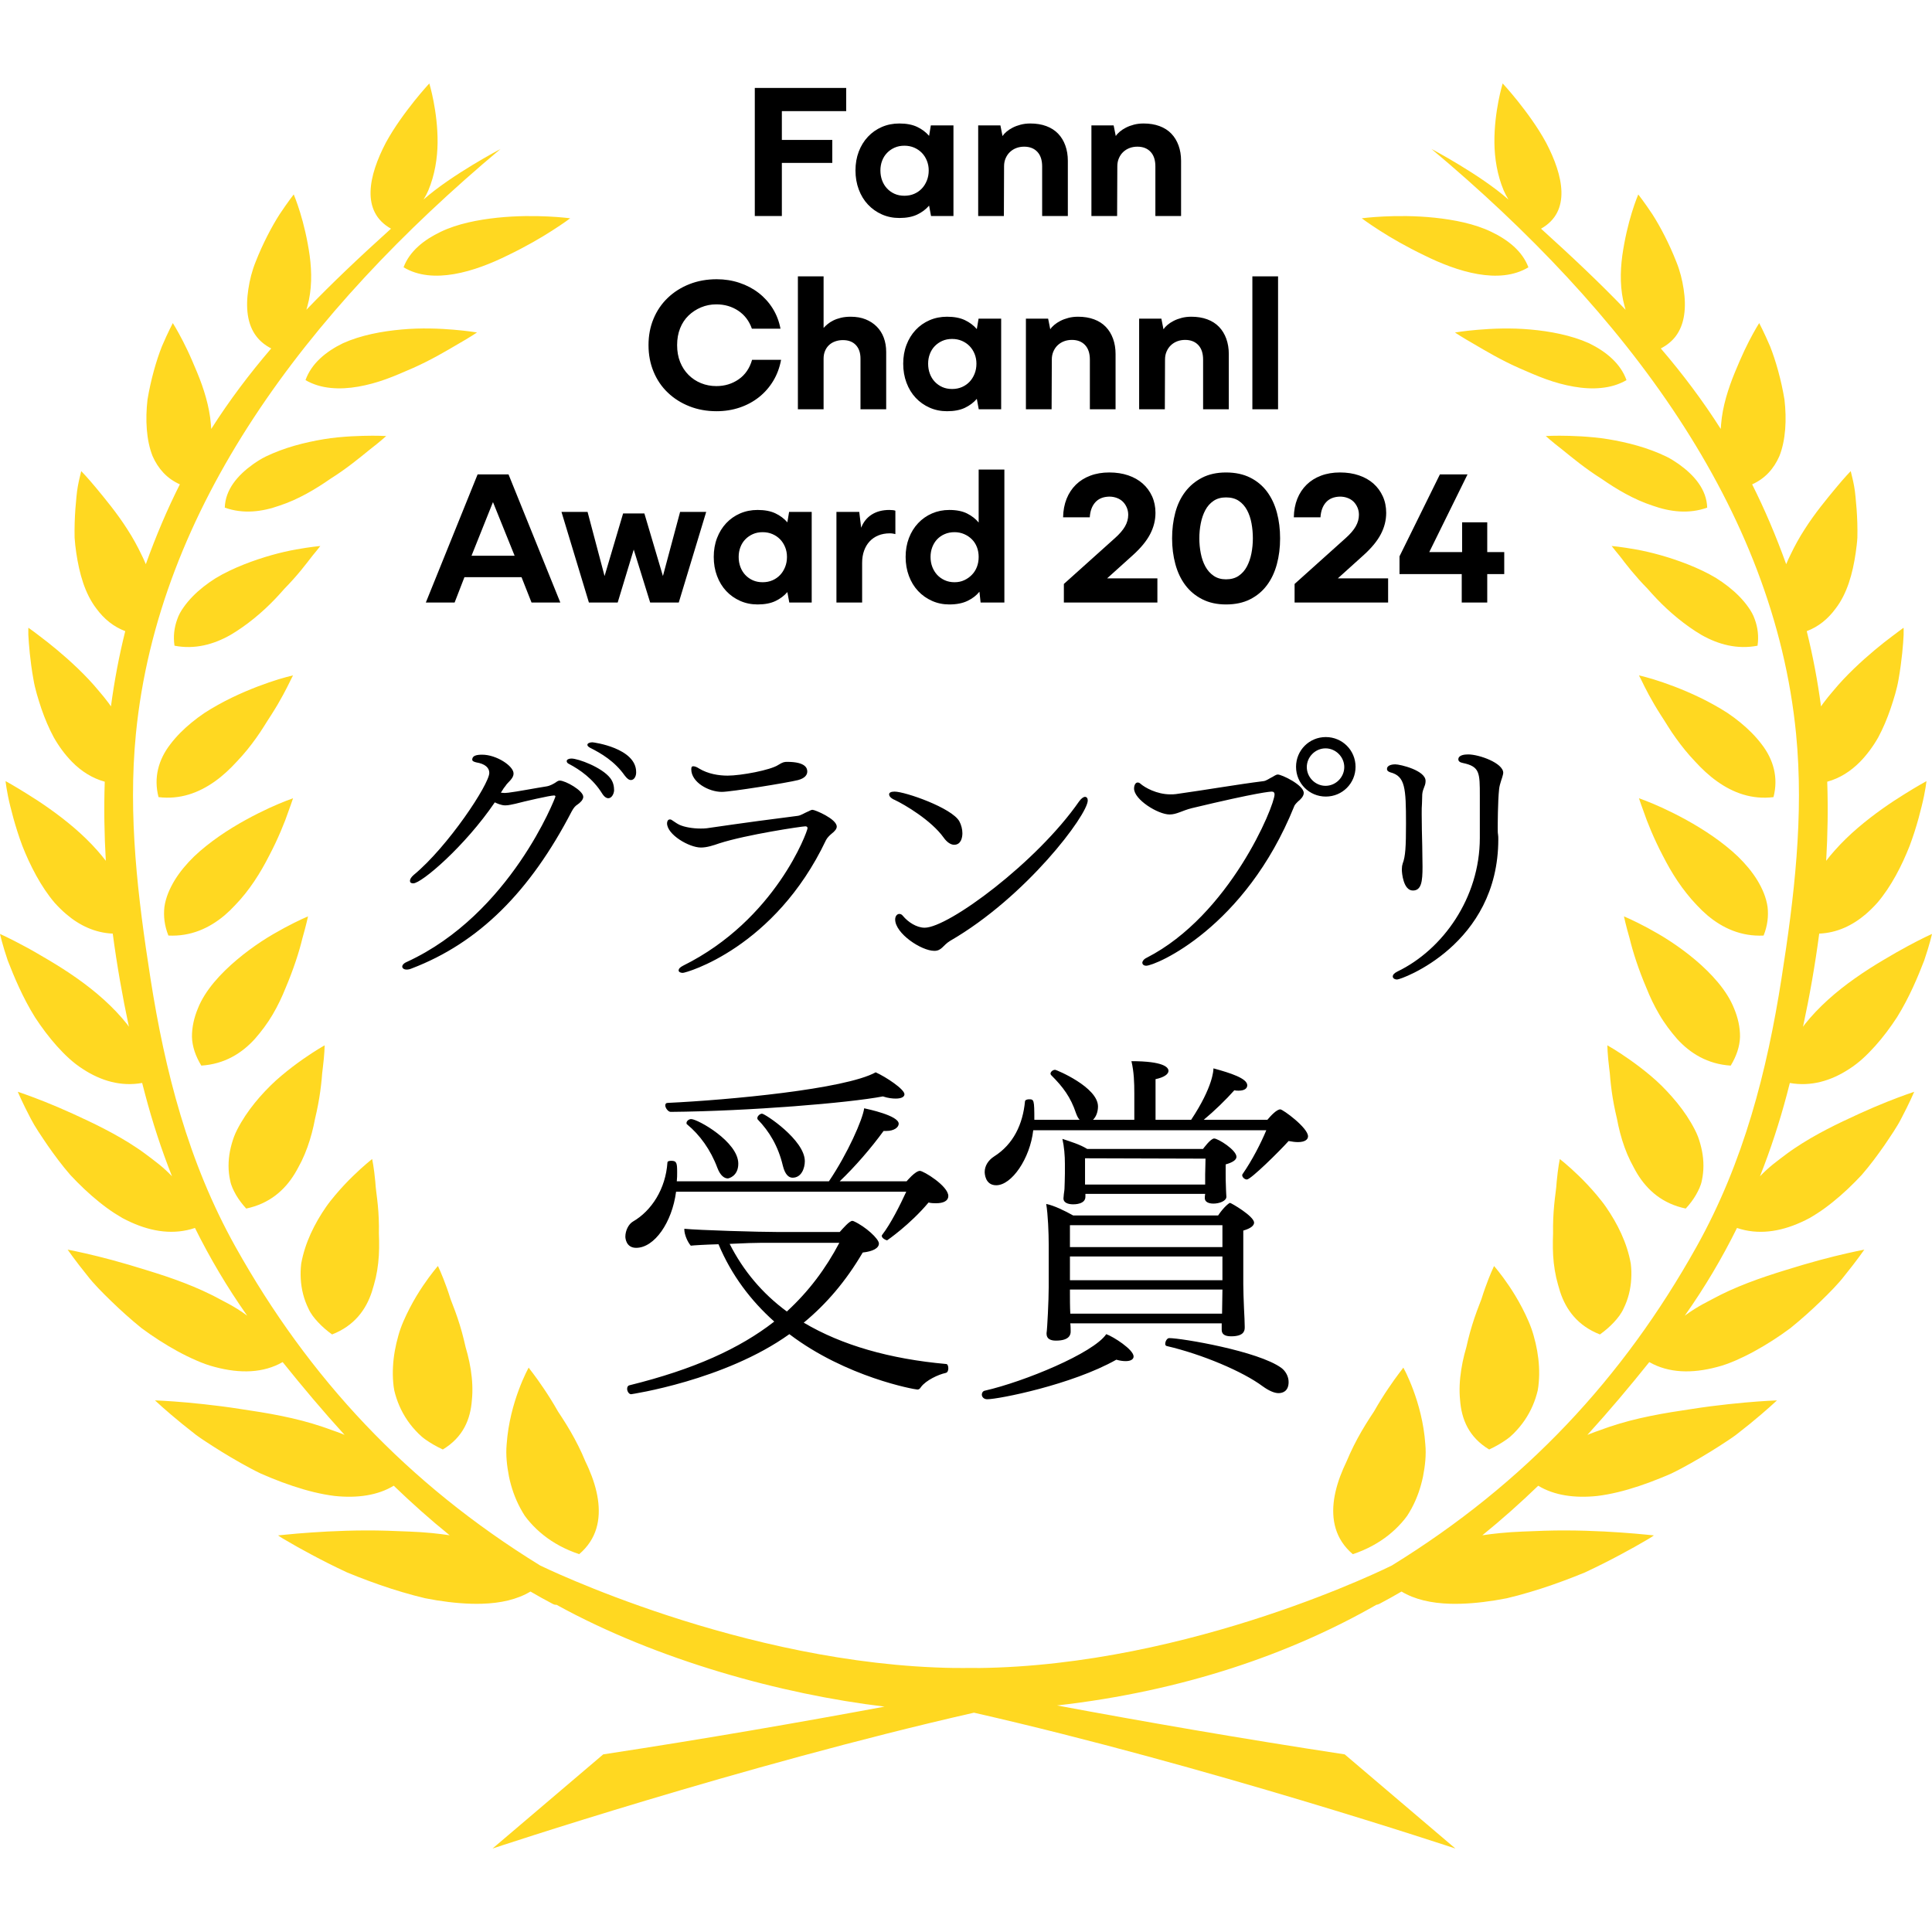 <?xml version="1.0" encoding="UTF-8"?>
<svg id="_レイヤー_1" data-name="レイヤー_1" xmlns="http://www.w3.org/2000/svg" width="1000" height="1000" version="1.1" viewBox="0 0 1000 1000">
  <!-- Generator: Adobe Illustrator 29.2.1, SVG Export Plug-In . SVG Version: 2.1.0 Build 116)  -->
  <defs>
    <style>
      .award {
        fill: #ffd821;
      }
    </style>
  </defs>
  <path class="award" d="M288.805,730.559c2.863,4.299,5.861,9.011,8.559,14.049,1.378,2.528,2.657,5.112,3.87,7.746.59,1.318,1.156,2.656,1.715,3.987.623,1.303,1.236,2.586,1.797,3.901,2.256,5.196,3.945,10.526,4.718,15.745,1.531,10.456-.495,20.618-9.673,28.439-7.245-2.403-13.378-5.789-18.468-9.836-2.552-2.022-4.837-4.205-6.873-6.52-1.013-1.174-2.004-2.323-2.858-3.554-.807-1.279-1.578-2.563-2.28-3.882-2.828-5.261-4.73-10.828-5.873-16.412-1.072-5.62-1.704-11.039-1.196-16.653.767-11.027,3.582-20.966,6.25-28.105,1.32-3.58,2.591-6.449,3.541-8.447.948-1.997,1.625-3.144,1.625-3.144,0,0,.188.264.537.781.376.491.937,1.221,1.65,2.153,1.395,1.856,3.374,4.558,5.613,7.91,2.262,3.336,4.795,7.34,7.345,11.842ZM240.984,697.23l-.918-3.902c-1.256-5.182-2.811-10.108-4.449-14.578-.788-2.22-1.696-4.308-2.408-6.334-.636-2.066-1.302-3.992-1.915-5.747-2.497-7.018-4.619-11.395-4.619-11.395,0,0-3.428,3.872-7.734,10.262-2.179,3.228-4.559,7.081-6.826,11.463-2.234,4.35-4.59,9.344-5.933,14.339-1.449,5.078-2.474,10.461-2.763,15.976-.159,2.746-.13,5.518.117,8.295.125,1.373.272,2.796.554,4.135.306,1.325.689,2.657,1.119,3.953,1.727,5.248,4.436,10.332,8.282,14.957,1.962,2.256,4.036,4.552,6.727,6.439,2.687,1.903,5.691,3.627,8.99,5.159,10.52-6.362,14.314-15.594,15.039-25.608.525-5.135.242-10.438-.577-15.716-.425-2.656-.973-5.273-1.626-7.851-.329-1.285-.683-2.576-1.06-3.846ZM164.699,684.446c2.056,2.215,4.459,4.306,7.181,6.262,11.475-4.472,17.548-12.749,20.593-22.085.701-2.301,1.444-4.789,2.033-7.303.559-2.521.973-5.086,1.255-7.648.582-5.154.559-10.296.353-15.303.106-5.132-.113-10.056-.554-14.581-.412-4.517-1.138-8.566-1.313-12.194-.642-7.133-1.615-11.674-1.615-11.674,0,0-4.177,3.193-9.824,8.712-2.87,2.763-6.057,6.116-9.295,9.962-1.592,1.92-3.312,3.995-4.755,6.109-1.467,2.126-2.898,4.342-4.217,6.643-2.656,4.62-4.995,9.608-6.657,14.81-.835,2.604-1.502,5.233-1.985,7.918-.306,2.614-.388,5.242-.23,7.877.3,5.26,1.561,10.496,4.029,15.475,1.132,2.52,2.917,4.819,5.002,7.021ZM122.18,618.523c1.425,2.413,3.176,4.748,5.26,7.022,12.035-2.523,19.846-9.48,25.031-17.916.654-1.054,1.254-2.15,1.849-3.24.619-1.13,1.219-2.273,1.803-3.44,1.125-2.332,2.127-4.723,3.004-7.168,1.756-4.861,3.022-9.831,3.93-14.691,1.189-4.931,2.108-9.79,2.709-14.232.318-2.243.548-4.378.748-6.391.16-2.003.295-3.893.571-5.691.901-7.09.96-11.728.96-11.728,0,0-4.671,2.581-11.274,7.21-3.306,2.32-7.092,5.143-11.009,8.441-3.966,3.301-7.624,6.946-11.257,11.04-3.594,4.099-6.939,8.553-9.733,13.3-1.367,2.369-2.709,4.826-3.635,7.294-.889,2.442-1.602,4.924-2.102,7.468-.966,5.043-1.043,10.21.112,15.298.459,2.576,1.685,4.995,3.034,7.424ZM131.942,537.707c3.257-3.724,6.543-8.052,9.177-12.559,2.656-4.506,4.889-9.231,6.739-13.865,3.982-9.386,6.998-18.616,8.623-25.467,1.992-6.928,2.957-11.51,2.957-11.51,0,0-4.954,2.06-12.099,5.889-3.523,1.915-7.794,4.301-11.951,7.051-4.196,2.77-8.561,5.957-12.765,9.509-8.419,7.105-16.483,15.786-20.194,25.213-1.973,4.742-3.105,9.706-3.069,14.703.136,4.979,1.856,9.985,4.837,14.886,12.006-.778,20.96-6.356,27.746-13.85ZM116.201,473.803c1.931-1.643,3.786-3.428,5.536-5.33,1.814-1.884,3.594-3.912,5.231-5.974,3.299-4.145,6.227-8.582,8.767-12.986,1.279-2.216,2.439-4.384,3.57-6.594,1.182-2.243,2.28-4.447,3.298-6.615,2.014-4.264,3.682-8.283,5.02-11.723,2.562-6.904,4.058-11.402,4.058-11.402,0,0-5.062,1.708-12.324,5.046-7.227,3.351-16.759,8.277-25.895,14.614-4.553,3.177-9.054,6.704-13.037,10.505-3.88,3.776-7.327,7.889-10.007,12.253-2.657,4.383-4.636,9.007-5.32,13.819-.548,4.806.042,9.796,2.062,14.827,11.622.561,21.188-3.847,29.042-10.44ZM82.058,412.588c11.103,1.372,20.84-2.215,29.17-8.147,4.175-2.962,7.958-6.531,11.475-10.384,3.635-3.807,6.927-7.894,9.85-12.013,2.98-4.081,5.383-8.3,7.87-12.04,2.426-3.78,4.472-7.304,6.114-10.349,1.643-3.027,2.887-5.566,3.752-7.34.879-1.744,1.378-2.745,1.378-2.745,0,0-1.219.312-3.451.882-2.228.561-5.261,1.502-8.919,2.74-7.306,2.51-17.018,6.367-26.52,11.67-2.386,1.318-4.749,2.739-7.064,4.247-2.268,1.526-4.406,3.14-6.492,4.848-4.159,3.393-7.916,7.134-10.974,11.163-6.275,8.065-8.795,17.454-6.191,27.468ZM119.234,328.676c8.436-4.948,16.648-11.794,23.257-18.751,1.667-1.72,3.193-3.482,4.731-5.203,1.625-1.649,3.146-3.292,4.587-4.894,2.857-3.187,5.29-6.191,7.293-8.783,1.921-2.592,3.658-4.665,4.872-6.127,1.154-1.474,1.814-2.309,1.814-2.309,0,0-4.96.423-12.524,1.785-7.546,1.343-17.136,3.858-27.092,7.798-4.9,1.962-9.949,4.289-14.491,7.034-4.413,2.782-8.53,5.962-11.988,9.514-1.727,1.779-3.298,3.641-4.671,5.598-1.378,1.941-2.556,3.987-3.262,6.131-1.585,4.29-2.163,8.918-1.439,13.749,10.516,2.044,20.295-.666,28.912-5.542ZM187.685,225.598c-3.694.076-8.089.319-12.854.778-4.819.464-9.644,1.283-14.78,2.403-5.083,1.109-10.267,2.563-15.274,4.446-2.503.95-4.954,1.968-7.322,3.124-2.333,1.166-4.402,2.486-6.421,3.901-7.953,5.678-14.409,13.082-14.686,22.501,9.543,3.395,19.262,2.186,28.4-1.067,9.578-3.149,18.456-8.416,26.267-13.855,8.394-5.27,15.157-10.89,20.345-15.098,5.374-4.139,8.536-7.039,8.536-7.039,0,0-4.777-.306-12.211-.094ZM235.14,170.678c-7.204-.618-17.125-1.072-27.202-.135-10.174.895-21.155,2.94-30.38,7.091-8.83,4.29-16.37,10.48-19.433,19.122,4.065,2.338,8.452,3.577,12.983,4.029,4.648.483,9.508.178,14.349-.666,4.843-.842,9.725-2.202,14.45-3.911,4.742-1.708,9.255-3.734,13.962-5.766,9.237-4.113,17.1-8.778,23.127-12.324,6.149-3.486,9.907-6.038,9.907-6.038,0,0-4.571-.778-11.763-1.402ZM228.124,119.976c-8.666,4.13-16.11,10.015-19.239,18.373,15.116,9.119,36.776,2.328,54.078-6.267,8.882-4.272,17.07-8.983,22.82-12.718,5.814-3.7,9.349-6.375,9.349-6.375,0,0-17.678-2.39-37.683-.305-9.973,1.054-20.695,3.121-29.324,7.292ZM700.209,804.452c7.233-2.414,13.365-5.814,18.479-9.861,2.528-2.022,4.806-4.205,6.863-6.52,1.001-1.156,1.991-2.323,2.844-3.554.83-1.279,1.574-2.563,2.297-3.882,2.834-5.261,4.702-10.828,5.863-16.4,1.077-5.62,1.719-11.05,1.189-16.665-.748-11.027-3.588-20.966-6.233-28.094-1.336-3.592-2.622-6.46-3.541-8.459-.971-1.997-1.631-3.144-1.631-3.144,0,0-.188.264-.547.787-.36.484-.926,1.214-1.639,2.146-1.39,1.856-3.381,4.558-5.613,7.91-2.268,3.336-4.796,7.34-7.351,11.842-2.863,4.299-5.855,9.017-8.561,14.049-1.366,2.528-2.673,5.124-3.864,7.758-.595,1.318-1.184,2.643-1.737,3.975-.601,1.303-1.226,2.594-1.786,3.912-2.256,5.196-3.922,10.515-4.718,15.734-1.508,10.456.501,20.618,9.686,28.465ZM781.064,665.542c-4.324-6.397-7.747-10.255-7.747-10.255,0,0-2.126,4.364-4.611,11.382-.626,1.755-1.273,3.681-1.915,5.747-.713,2.039-1.643,4.114-2.416,6.344-1.631,4.472-3.186,9.391-4.464,14.568l-.908,3.902c-.371,1.282-.718,2.561-1.06,3.846-.648,2.578-1.195,5.195-1.602,7.863-.837,5.266-1.132,10.569-.613,15.705.741,10.014,4.53,19.246,15.063,25.613,3.299-1.524,6.291-3.261,8.989-5.165,2.704-1.887,4.767-4.172,6.703-6.427,3.865-4.637,6.576-9.709,8.306-14.969.413-1.296.814-2.628,1.12-3.953.282-1.339.412-2.762.542-4.135.253-2.777.282-5.549.128-8.295-.294-5.514-1.307-10.897-2.762-15.976-1.36-4.995-3.7-9.99-5.933-14.339-2.285-4.383-4.66-8.235-6.821-11.457ZM835.454,631.358c-1.336-2.314-2.756-4.53-4.217-6.652-1.456-2.118-3.158-4.193-4.742-6.113-3.233-3.846-6.439-7.199-9.284-9.962-5.667-5.519-9.868-8.712-9.868-8.712,0,0-.936,4.542-1.602,11.674-.175,3.641-.918,7.677-1.307,12.194-.423,4.525-.665,9.449-.565,14.581-.189,5.007-.212,10.149.357,15.303.296,2.562.713,5.126,1.273,7.653.584,2.534,1.315,4.997,2.015,7.304,3.057,9.33,9.12,17.607,20.606,22.078,2.74-1.955,5.119-4.042,7.186-6.244,2.069-2.22,3.852-4.519,4.995-7.039,2.479-4.979,3.729-10.215,4.018-15.475.159-2.629.094-5.262-.23-7.866-.464-2.685-1.143-5.325-1.972-7.929-1.674-5.201-3.995-10.189-6.664-14.797ZM847.518,607.636c5.19,8.442,13.005,15.405,25.017,17.909,2.111-2.268,3.854-4.609,5.261-7.022,1.367-2.428,2.586-4.848,3.069-7.424,1.114-5.077,1.072-10.255.094-15.298-.495-2.544-1.195-5.026-2.085-7.468-.955-2.468-2.286-4.926-3.658-7.294-2.776-4.725-6.127-9.201-9.732-13.27-3.635-4.125-7.264-7.77-11.257-11.07-3.899-3.298-7.705-6.121-11.003-8.43-6.599-4.641-11.27-7.222-11.27-7.222,0,0,.064,4.638.948,11.728.295,1.798.423,3.688.582,5.691.201,2.014.425,4.149.737,6.391.601,4.442,1.537,9.308,2.722,14.25.901,4.843,2.155,9.827,3.911,14.685.884,2.445,1.884,4.837,3.032,7.157.579,1.167,1.174,2.31,1.803,3.44.59,1.09,1.179,2.197,1.827,3.246ZM900.63,536.671c.052-4.997-1.085-9.938-3.069-14.68-3.718-9.449-11.794-18.131-20.17-25.235-4.23-3.552-8.589-6.739-12.778-9.484-4.159-2.776-8.417-5.149-11.951-7.077-7.158-3.83-12.105-5.889-12.105-5.889,0,0,.947,4.608,2.962,11.51,1.638,6.85,4.618,16.081,8.629,25.467,1.837,4.646,4.071,9.359,6.734,13.865,2.615,4.507,5.903,8.835,9.167,12.578,6.797,7.475,15.757,13.053,27.762,13.836,2.975-4.906,4.673-9.902,4.82-14.891ZM914.89,469.416c-.678-4.801-2.656-9.437-5.313-13.819-2.674-4.36-6.132-8.465-10.002-12.24-3.976-3.807-8.489-7.34-13.049-10.511-9.13-6.343-18.656-11.269-25.889-14.62-7.264-3.339-12.318-5.046-12.318-5.046,0,0,1.485,4.498,4.064,11.414,1.326,3.434,2.994,7.447,5.021,11.734,1.001,2.145,2.097,4.361,3.274,6.592,1.149,2.21,2.292,4.378,3.564,6.594,2.552,4.404,5.474,8.842,8.801,12.986,1.62,2.074,3.393,4.09,5.221,5.999,1.737,1.878,3.587,3.663,5.542,5.323,7.84,6.575,17.401,10.983,29.029,10.422,2.022-5.031,2.604-10.021,2.056-14.827ZM911.74,385.12c-3.059-4.029-6.811-7.765-10.952-11.163-2.097-1.695-4.247-3.322-6.515-4.848-2.309-1.508-4.678-2.917-7.051-4.23-9.501-5.32-19.222-9.177-26.537-11.687-3.646-1.238-6.675-2.179-8.908-2.74-2.238-.571-3.457-.882-3.457-.882,0,0,.5,1.001,1.401,2.745.832,1.774,2.098,4.313,3.729,7.34,1.655,3.045,3.688,6.569,6.104,10.349,2.502,3.741,4.877,7.959,7.875,12.04,2.945,4.118,6.233,8.206,9.861,12.013,3.522,3.852,7.293,7.426,11.492,10.384,8.318,5.955,18.054,9.519,29.17,8.147,2.604-10.014.06-19.403-6.213-27.468ZM904.964,314.338c-1.36-1.957-2.933-3.819-4.671-5.598-3.463-3.552-7.569-6.732-11.981-9.514-4.53-2.745-9.592-5.072-14.498-7.034-9.949-3.927-19.546-6.455-27.092-7.798-7.552-1.362-12.524-1.785-12.524-1.785,0,0,.666.835,1.814,2.309,1.202,1.462,2.964,3.546,4.872,6.156,1.99,2.58,4.459,5.566,7.304,8.77,1.42,1.585,2.964,3.247,4.577,4.877,1.537,1.72,3.063,3.482,4.741,5.203,6.617,6.957,14.822,13.803,23.239,18.761,8.636,4.866,18.403,7.576,28.947,5.532.713-4.831.137-9.459-1.455-13.738-.73-2.155-1.878-4.201-3.275-6.142ZM868.971,240.25c-2.032-1.404-4.076-2.735-6.426-3.901-2.362-1.156-4.837-2.174-7.322-3.124-5.013-1.883-10.208-3.338-15.28-4.446-5.132-1.12-9.962-1.939-14.774-2.379-4.778-.483-9.148-.708-12.859-.802-7.424-.212-12.217.094-12.217.094,0,0,3.173,2.91,8.558,7.051,5.177,4.196,11.941,9.815,20.324,15.093,7.81,5.432,16.705,10.698,26.289,13.847,9.126,3.257,18.833,4.473,28.377,1.067-.266-9.419-6.728-16.811-14.67-22.501ZM822.435,177.634c-9.231-4.13-20.193-6.196-30.362-7.086-10.09-.931-20.033-.47-27.226.153-7.175.601-11.757,1.404-11.757,1.404,0,0,3.763,2.528,9.913,6.014,6.043,3.546,13.89,8.222,23.121,12.324,4.7,2.032,9.237,4.071,13.944,5.766,4.736,1.709,9.613,3.082,14.485,3.911,4.824.844,9.678,1.156,14.326.666,4.553-.453,8.923-1.678,12.994-4.029-3.063-8.642-10.62-14.833-19.439-19.122ZM737.037,132.083c17.302,8.595,38.944,15.386,54.065,6.28-3.121-8.366-10.573-14.249-19.239-18.386-8.611-4.17-19.333-6.238-29.3-7.292-20.024-2.085-37.72.305-37.72.305,0,0,3.536,2.675,9.362,6.386,5.749,3.724,13.95,8.435,22.832,12.707ZM926.413,560.552c10.938,1.933,21.26-1.062,30.678-7.218,5.124-3.233,9.342-7.334,13.496-11.927,4.111-4.576,7.882-9.637,11.269-14.833,6.461-10.361,10.927-21.195,14.101-29.418,2.81-8.183,4.042-13.756,4.042-13.756,0,0-5.119,2.285-12.564,6.315-3.748,1.99-7.941,4.431-12.666,7.228-4.718,2.792-9.685,5.938-14.573,9.396-9.785,6.88-18.957,14.909-26.033,23.839-.329.426-.589.843-.924,1.283,3.429-15.956,6.262-32.049,8.383-48.219,9.148-.39,17.16-4.161,24.087-10.067,2.074-1.797,4.089-3.77,5.962-5.863,1.826-2.127,3.488-4.37,5.083-6.716,3.176-4.706,5.944-9.819,8.36-15.016,1.189-2.586,2.297-5.207,3.311-7.752.924-2.502,1.785-4.971,2.556-7.362,1.532-4.802,2.746-9.292,3.671-13.161,1.949-7.706,2.474-12.984,2.474-12.984,0,0-4.601,2.492-11.392,6.74-6.839,4.222-15.747,10.259-24.181,17.495-4.219,3.612-8.241,7.493-11.924,11.674-1.568,1.733-3.022,3.51-4.402,5.325.791-13.646,1.013-27.321.543-40.944,6.521-1.788,12.135-5.402,16.937-10.252,3.569-3.645,6.774-7.959,9.43-12.629,2.534-4.707,4.658-9.779,6.409-14.91,1.714-5.118,3.327-10.226,4.141-15.163.866-4.894,1.467-9.513,1.879-13.464.413-3.977.642-7.289.748-9.597.066-2.315-.034-3.677-.034-3.677,0,0-.966.721-2.751,2.034-1.738,1.318-4.318,3.217-7.335,5.577-6.02,4.773-13.848,11.445-21.088,19.121-1.797,1.926-3.557,3.907-5.248,5.952-1.732,2.025-3.47,4.105-5.044,6.255-.451.576-.817,1.161-1.259,1.762-1.733-13.056-4.177-26.044-7.387-38.939,6.084-2.286,11.003-6.327,14.896-11.629,6.051-7.812,8.895-18.279,10.438-28.859.366-2.632.72-5.271.872-7.887.053-2.592.047-5.154-.029-7.64-.153-4.974-.519-9.627-.937-13.609-.342-3.997-1.049-7.292-1.596-9.584-.566-2.301-.884-3.622-.884-3.622,0,0-3.257,3.335-7.729,8.765-4.477,5.42-10.803,12.976-16.093,21.324-2.716,4.188-5.125,8.547-7.276,13.055-.859,1.667-1.589,3.351-2.297,5.036-5.349-14.85-11.204-28.551-17.625-41.329,6.645-2.947,11.246-8.077,14.109-14.633,3.275-8.272,3.822-18.874,2.627-29.237-1.661-10.143-4.561-20.311-7.476-27.64-3.092-7.209-5.613-11.963-5.613-11.963,0,0-2.315,3.629-5.29,9.419-1.484,2.898-3.126,6.314-4.759,10.103-1.584,3.752-3.482,8.035-4.99,12.405-1.549,4.389-2.875,8.937-3.739,13.527-.425,2.285-.76,4.595-.932,6.873-.047.819-.122,1.66-.188,2.474-9.348-14.696-19.645-28.387-31.02-41.671,3.14-1.626,5.714-3.718,7.653-6.239,2.385-3.139,3.799-6.891,4.406-11.039.637-4.146.483-8.7-.242-13.425-.707-4.73-1.938-9.641-3.805-14.185-3.593-9.184-8.282-18.184-12.363-24.541-4.165-6.261-7.317-10.278-7.317-10.278,0,0-1.568,3.64-3.334,9.396-1.774,5.755-3.695,13.532-4.931,22.237-1.172,8.653-1.191,17.772,1.202,26.289.153.601.313,1.18.495,1.774-13.278-13.848-27.846-27.585-43.763-41.976,15.77-8.884,11.494-27.523,2.674-44.428-4.517-8.324-10.208-15.916-14.69-21.567-4.501-5.613-7.836-9.184-7.836-9.184,0,0-4.435,14.363-4.277,30.675.09,8.17,1.457,16.704,4.809,24.722.707,1.616,1.519,3.171,2.437,4.679q-.023-.013-.052-.032c-14.51-12.839-39.763-26.119-39.763-26.119,100.519,84.197,177.264,186.002,188.71,302.726,4.13,42.391-.971,84.698-7.569,126.75-7.429,47.468-19.393,94.776-43.987,138.769-37.989,68.008-88.703,122.433-157.683,164.939,0,0-103.542,51.934-214.5,53.076v-.052c-2.662.041-5.32.029-8,.029-1.284-.006-2.544,0-3.823-.029v.023c-109.614-1.594-214.511-53.057-214.511-53.057-68.964-42.508-119.671-96.933-157.683-164.94-24.583-43.981-36.551-91.319-43.98-138.764-6.581-42.046-11.718-84.353-7.57-126.744,11.47-116.724,88.192-218.535,188.723-302.726,0,0-25.248,13.28-39.787,26.119-.006.019-.018.019-.029.019.924-1.508,1.749-3.05,2.439-4.666,3.358-8.024,4.718-16.552,4.807-24.728.141-16.305-4.282-30.668-4.282-30.668,0,0-3.341,3.57-7.829,9.184-4.472,5.652-10.197,13.243-14.709,21.555-8.817,16.918-13.072,35.551,2.703,44.44-15.94,14.38-30.495,28.128-43.792,41.964.184-.581.36-1.16.502-1.771,2.398-8.507,2.367-17.626,1.202-26.279-1.226-8.706-3.158-16.494-4.924-22.237-1.767-5.756-3.335-9.414-3.335-9.414,0,0-3.151,4.036-7.311,10.296-4.081,6.357-8.788,15.358-12.375,24.541-1.858,4.544-3.1,9.456-3.8,14.185-.725,4.712-.872,9.255-.259,13.425.631,4.147,2.027,7.899,4.43,11.022,1.933,2.538,4.489,4.611,7.664,6.255-11.376,13.284-21.707,26.975-31.045,41.671-.06-.83-.13-1.655-.188-2.474-.182-2.278-.477-4.589-.931-6.873-.866-4.59-2.174-9.138-3.723-13.538-1.521-4.358-3.411-8.642-5.008-12.394-1.62-3.789-3.275-7.205-4.759-10.103-2.962-5.79-5.273-9.419-5.273-9.419,0,0-2.521,4.731-5.608,11.963-2.927,7.329-5.813,17.478-7.493,27.64-1.184,10.362-.642,20.965,2.622,29.237,2.88,6.544,7.463,11.686,14.126,14.62-6.45,12.791-12.287,26.492-17.625,41.342-.689-1.709-1.461-3.369-2.304-5.048-2.145-4.497-4.559-8.867-7.275-13.044-5.301-8.358-11.622-15.904-16.087-21.33-4.488-5.425-7.758-8.76-7.758-8.76,0,0-.306,1.321-.872,3.622-.542,2.292-1.242,5.587-1.596,9.584-.418,3.966-.778,8.625-.926,13.609-.075,2.486-.081,5.048-.034,7.64.153,2.615.488,5.255.859,7.887,1.578,10.58,4.412,21.024,10.45,28.859,3.899,5.302,8.82,9.342,14.899,11.629-3.222,12.895-5.65,25.872-7.398,38.939-.401-.601-.814-1.186-1.243-1.762-1.585-2.15-3.311-4.23-5.049-6.255-1.68-2.051-3.451-4.025-5.255-5.962-7.228-7.665-15.063-14.338-21.083-19.111-3.009-2.374-5.602-4.269-7.321-5.602-1.78-1.288-2.781-2.019-2.781-2.019,0,0-.089,1.372-.031,3.687.136,2.308.342,5.62.754,9.583.412,3.966,1.002,8.585,1.892,13.478.807,4.937,2.427,10.046,4.117,15.163,1.767,5.132,3.899,10.203,6.445,14.91,2.657,4.67,5.844,8.984,9.43,12.629,4.778,4.849,10.404,8.454,16.919,10.252-.465,13.623-.242,27.298.548,40.935-1.391-1.805-2.858-3.583-4.395-5.322-3.692-4.175-7.716-8.056-11.929-11.679-8.43-7.224-17.353-13.261-24.181-17.483-6.803-4.272-11.381-6.764-11.381-6.764,0,0,.519,5.302,2.439,13.008.948,3.869,2.161,8.358,3.694,13.148.767,2.403,1.608,4.872,2.557,7.374.989,2.545,2.121,5.166,3.311,7.752,2.421,5.173,5.171,10.31,8.358,15.016,1.584,2.346,3.246,4.589,5.048,6.692,1.91,2.117,3.901,4.09,5.986,5.861,6.928,5.931,14.969,9.691,24.081,10.093,2.145,16.162,4.971,32.256,8.366,48.219-.295-.44-.579-.87-.89-1.283-7.076-8.937-16.24-16.96-26.043-23.852-4.877-3.446-9.861-6.591-14.568-9.383-4.73-2.797-8.9-5.248-12.67-7.228-7.465-4.042-12.554-6.315-12.554-6.315,0,0,1.226,5.573,4.016,13.756,3.205,8.224,7.653,19.032,14.127,29.418,3.405,5.189,7.17,10.257,11.269,14.833,4.141,4.582,8.388,8.694,13.485,11.927,9.419,6.156,19.75,9.151,30.69,7.205.506,2.033,1.037,4.042,1.579,6.046,3.776,14.283,8.37,28.397,13.866,42.259-1.013-1.054-2.08-2.095-3.17-3.123-2.249-2.062-4.689-4.022-7.227-5.92-2.54-1.915-4.966-3.776-7.64-5.543-5.29-3.564-10.975-6.833-16.689-9.782-5.65-2.994-11.581-5.652-16.719-8.055-5.194-2.374-10.102-4.423-14.29-6.114-8.425-3.353-14.091-5.207-14.091-5.207,0,0,2.409,5.724,6.764,13.99,2.126,4.141,5.395,8.884,8.758,13.86,3.482,4.979,7.33,10.203,11.658,15.182,4.648,4.988,9.639,9.754,14.876,13.965,2.604,2.104,5.26,4.067,7.969,5.832,1.362.872,2.728,1.714,4.089,2.505,1.466.777,2.915,1.495,4.352,2.15,11.186,5.101,22.503,6.65,33.248,3.003,7.705,15.546,16.671,30.72,27.033,45.414-1.644-1.227-3.348-2.416-5.132-3.518-2.816-1.739-5.796-3.371-8.848-4.913-2.904-1.61-5.95-3.092-9.083-4.53-6.221-2.834-12.812-5.321-19.363-7.535-3.288-1.09-6.545-2.121-9.762-3.111-3.168-.947-6.203-1.889-9.107-2.763-5.854-1.73-11.327-3.18-16.004-4.346-9.397-2.327-15.635-3.476-15.635-3.476,0,0,3.846,5.602,10.32,13.594,3.087,4.019,7.47,8.447,12.248,13.078,4.772,4.638,10.072,9.421,15.669,13.951,5.938,4.406,12.323,8.517,18.703,11.999,3.193,1.748,6.421,3.327,9.625,4.712,3.187,1.402,6.385,2.592,9.744,3.434,12.936,3.44,24.982,3.165,34.98-2.562,10.096,12.588,20.765,25.282,32.057,37.694-.46-.2-.926-.401-1.385-.589-1.667-.654-3.346-1.243-5.06-1.845-1.685-.589-3.298-1.212-4.994-1.771-3.376-1.149-6.852-2.151-10.386-3.1-7.063-1.842-14.396-3.293-21.625-4.478-7.363-1.107-14.043-2.256-20.494-3.057-6.398-.823-12.341-1.435-17.414-1.907-10.131-.909-16.783-1.125-16.783-1.125,0,0,5.397,5.119,14.115,12.204,2.167,1.767,4.553,3.666,7.097,5.634,2.592,1.931,5.585,3.827,8.608,5.789,6.085,3.911,12.736,7.875,19.622,11.554,1.743.895,3.433,1.813,5.237,2.655,1.826.814,3.674,1.591,5.532,2.345,3.699,1.514,7.439,2.915,11.133,4.131,7.405,2.484,14.714,4.297,21.618,5.153,11.771,1.242,22.396-.295,30.621-5.301,9.26,8.936,18.897,17.536,28.94,25.655-3.045-.445-6.132-.846-9.26-1.152-7.604-.769-15.594-.877-22.881-1.202-14.797-.458-28.976.183-39.479.914-5.261.353-9.583.754-12.564,1.048-2.987.295-4.631.455-4.631.455,0,0,.401.271,1.161.788.76.525,1.968,1.203,3.47,2.08,3.004,1.78,7.346,4.254,12.66,7.07,5.301,2.849,11.551,6.037,18.384,9.21,7.07,2.934,14.78,5.809,22.651,8.371,3.929,1.263,7.935,2.451,11.875,3.512,2.009.547,3.995,1.03,5.98,1.508,2.014.401,4.06.76,6.049,1.09,8.088,1.278,15.922,1.957,23.145,1.755,9.866-.264,18.479-2.244,25.265-6.325,3.758,2.198,7.565,4.324,11.429,6.343.854.455,1.531.601,2.05.509,52.15,28.712,116.691,46.376,169.806,52.716-42.543,7.91-92.537,16.628-145.63,24.717l-57.3,48.739s128.931-42.954,249.201-70.317c120.272,27.363,249.197,70.317,249.197,70.317l-57.3-48.739c-54.461-8.294-105.643-17.253-148.894-25.318,65.786-7.487,121.001-26.798,165.305-52.115.453-.053.937-.167,1.566-.496,3.859-2.032,7.664-4.158,11.429-6.356,6.756,4.088,15.398,6.061,25.248,6.332,7.215.196,15.056-.47,23.127-1.761,2.003-.329,4.052-.684,6.079-1.083,1.991-.484,3.958-.968,5.955-1.502,3.969-1.073,7.964-2.262,11.893-3.524,7.857-2.55,15.575-5.437,22.644-8.358,6.826-3.186,13.096-6.374,18.396-9.223,5.302-2.816,9.643-5.279,12.671-7.064,1.496-.884,2.698-1.561,3.463-2.075.754-.529,1.143-.8,1.143-.8,0,0-1.625-.147-4.606-.455-3.004-.294-7.34-.689-12.588-1.048-10.497-.731-24.665-1.367-39.463-.914-7.28.324-15.274.432-22.896,1.214-3.105.294-6.198.694-9.243,1.143,10.025-8.123,19.681-16.723,28.935-25.652,8.229,5.012,18.857,6.536,30.62,5.294,6.905-.856,14.22-2.669,21.607-5.143,3.711-1.226,7.447-2.627,11.135-4.141,1.872-.741,3.704-1.521,5.542-2.333,1.803-.843,3.499-1.771,5.237-2.666,6.886-3.678,13.524-7.643,19.622-11.542,3.016-1.973,5.991-3.858,8.595-5.795,2.556-1.973,4.942-3.866,7.115-5.632,8.7-7.092,14.091-12.211,14.091-12.211,0,0-6.633.216-16.754,1.132-5.101.465-11.039,1.078-17.419,1.901-6.463.814-13.13,1.949-20.499,3.057-7.217,1.185-14.557,2.636-21.637,4.478-3.535.948-7.004,1.962-10.374,3.1-1.696.559-3.311,1.189-5.007,1.785-1.709.587-3.387,1.188-5.037,1.842-.482.177-.929.378-1.401.577,11.298-12.412,21.96-25.093,32.052-37.694,10.014,5.727,22.067,6.002,34.986,2.562,3.363-.842,6.543-2.032,9.76-3.421,3.194-1.397,6.422-2.976,9.602-4.725,6.385-3.481,12.778-7.593,18.693-11.999,5.601-4.53,10.927-9.303,15.704-13.945,4.76-4.623,9.136-9.065,12.224-13.084,6.474-7.976,10.321-13.594,10.321-13.594,0,0-6.239,1.16-15.612,3.476-4.689,1.166-10.161,2.615-16.01,4.346-2.91.873-5.957,1.816-9.131,2.763-3.21.99-6.468,2.022-9.737,3.123-6.568,2.202-13.142,4.702-19.38,7.523-3.134,1.438-6.169,2.927-9.078,4.53-3.039,1.542-6.027,3.173-8.83,4.913-1.808,1.119-3.5,2.291-5.159,3.518,10.372-14.68,19.355-29.856,27.038-45.414,10.763,3.646,22.072,2.098,33.234-2.997,1.461-.655,2.912-1.367,4.378-2.156,1.367-.783,2.716-1.626,4.076-2.505,2.722-1.755,5.385-3.728,7.987-5.832,5.221-4.188,10.227-8.97,14.876-13.959,4.334-4.985,8.17-10.21,11.651-15.182,3.369-4.983,6.645-9.725,8.747-13.866,4.371-8.266,6.774-13.99,6.774-13.99,0,0-5.672,1.854-14.079,5.207-4.217,1.697-9.107,3.741-14.297,6.114-5.142,2.403-11.074,5.083-16.73,8.055-5.707,2.962-11.392,6.219-16.671,9.782-2.68,1.767-5.124,3.629-7.645,5.543-2.557,1.908-5.002,3.878-7.241,5.934-1.107,1.03-2.161,2.055-3.163,3.109,5.491-13.861,10.103-27.975,13.892-42.259.517-2.004,1.036-4.013,1.555-6.033Z"/>
  <path d="M289.765,404.033c2.852,0,12.129,5.132,12.129,8.413,0,1.567-1.719,3.135-2.998,3.992-1.143.713-1.992,1.711-2.998,3.564-21.533,41.494-48.047,68.018-82.842,81.279-.996.427-1.855.569-2.568.569-1.426,0-2.285-.713-2.285-1.567,0-.713.713-1.711,2.432-2.424,53.613-24.668,76.855-85.129,76.855-85.557,0-.286-.146-.569-.713-.569-2.139,0-15.683,3.135-19.961,4.277-1.572.286-3.428.854-5.283.854-2.139,0-4.561-1.14-5.42-1.567-15.537,22.815-37.93,41.921-42.207,41.921-1.133,0-1.709-.427-1.709-1.284s.576-1.853,1.855-2.993c17.822-14.688,39.209-47.056,39.209-52.903,0-2.71-2.275-4.705-6.699-5.417-1.279-.286-2.139-.713-2.139-1.426,0-2.139,2.422-2.568,5.137-2.568,7.412,0,16.25,5.847,16.25,9.697,0,1.57-.85,2.852-3.135,5.134-.43.427-.713.854-.996,1.282-.283.43-.713.857-.996,1.284s-.576.999-.996,1.567l-.43.713c.713,0,1.279.144,1.992.144.576,0,1.289-.144,1.855-.144,4.707-.569,14.258-2.422,19.824-3.279,1.846-.286,3.701-1.426,4.414-1.853.576-.427,1.572-1.14,2.285-1.14h.137ZM314.863,413.159c-.996,0-2.139-.713-3.281-2.568-4.697-7.556-11.543-12.263-16.963-15.115-.996-.427-1.289-.999-1.289-1.567,0-.713,1.006-1.284,2.432-1.284,3.564,0,15.82,4.563,20.107,10.125,1.562,1.997,1.992,4.277,1.992,6.416-.146,1.855-1.279,3.994-2.998,3.994ZM329.267,399.897c0,1.853-.996,3.85-2.705,3.85-1.006,0-2.002-.713-3.281-2.424-5.137-7.273-12.119-11.409-17.822-14.26-1.006-.569-1.426-.999-1.426-1.567,0-.713,1.133-1.284,2.559-1.284.713,0,22.676,2.996,22.676,15.4v.286ZM353.389,503.562c-1.289,0-2.139-.569-2.139-1.282s.566-1.57,2.275-2.424c48.057-23.813,64.453-69.729,64.453-71.155,0-.571-.283-.999-1.133-.999-1.719,0-30.518,4.277-44.639,8.84-2.852.999-6.27,2.139-9.404,2.139-6.133,0-17.539-6.702-17.539-12.546,0-1.143.566-1.997,1.426-1.997.283,0,.566,0,.996.286.996.569,2.139,1.567,3.848,2.424,2.705,1.282,7.129,1.995,10.977,1.995,1.142,0,2.285,0,3.281-.142,19.541-2.852,35.654-4.99,47.061-6.416,1.562-.144,3.701-1.57,5.127-2.139.859-.286,1.719-.999,2.568-.999,1.289,0,12.549,4.705,12.549,8.696,0,1.143-.85,2.283-2.852,3.85-.859.713-2.139,1.997-2.705,3.137-26.523,55.898-72.441,68.73-74.15,68.73ZM413.135,403.748c-5.566,1.426-34.932,6.13-39.502,6.13-6.846,0-15.83-4.99-15.83-11.692,0-1.14.293-1.57,1.006-1.57s1.709.286,2.988,1.143c4.707,2.852,10.273,3.706,14.834,3.706,6.846,0,22.246-2.852,26.24-5.562,2.275-1.426,3.135-1.567,4.561-1.567,9.697,0,10.41,3.423,10.41,4.99s-.996,3.423-4.707,4.421ZM488.437,433.55c-6.416-8.984-20.244-17.112-25.381-19.536-.85-.286-2.852-1.426-2.852-2.852,0-.999,1.143-1.426,2.852-1.426,5.42,0,29.658,8.413,33.516,15.4.996,1.853,1.562,4.136,1.562,6.13,0,2.283-.713,5.989-4.277,5.989-1.709,0-3.711-1.282-5.42-3.706ZM483.594,492.156c-6.699,0-20.254-8.984-20.254-16.257,0-1.711,1.006-2.852,2.139-2.852.713,0,1.289.286,1.855.999,2.715,3.279,7.129,6.133,11.27,6.133,12.256,0,58.037-33.796,79.99-65.452,1.143-1.567,2.285-2.28,2.998-2.28.85,0,1.426.713,1.426,1.853,0,7.415-31.797,49.907-71.299,72.722-3.711,2.283-4.277,5.134-8.125,5.134ZM669.834,417.437c-25.381,62.883-71.729,82.419-76.572,82.419-1.279,0-1.992-.713-1.992-1.57,0-.713.713-1.853,2.275-2.566,42.92-21.96,66.162-78.569,66.162-84.558,0-.857-.42-1.426-1.426-1.426-.713,0-6.846.286-41.348,8.555-5.137,1.284-7.842,3.281-11.553,3.281-5.986,0-18.389-7.7-18.389-13.406,0-1.711.713-3.137,1.846-3.137.43,0,1.006.144,1.572.713,2.139,1.855,8.271,5.42,15.4,5.42.859,0,1.855,0,2.852-.142,15.4-2.141,31.66-4.993,45.342-6.704,1.426-.142,3.281-1.567,4.57-2.139.85-.427,1.846-1.282,2.852-1.282,1.992,0,13.398,5.417,13.398,9.553,0,1.711-1.709,3.423-2.998,4.419-1.426,1.428-1.709,1.855-1.992,2.568ZM670.83,396.902c0-8.555,6.846-15.4,15.4-15.4s15.4,6.846,15.4,15.4-6.846,15.4-15.4,15.4-15.4-6.843-15.4-15.4ZM686.094,387.349c-5.283,0-9.697,4.421-9.697,9.697s4.414,9.695,9.697,9.695,9.697-4.419,9.697-9.695-4.424-9.697-9.697-9.697ZM725.605,450.376v-.571c0-1.14.146-1.997.43-2.852,1.426-3.708,1.709-8.699,1.709-20.676,0-18.538-.43-24.526-8.125-26.523-1.289-.427-1.719-.996-1.719-1.709,0-2.283,3.428-2.424,4.287-2.424,2.559,0,15.684,3.137,15.684,8.555,0,.999-.146,1.853-.576,2.852-.566,1.57-.996,2.424-1.143,4.136,0,.571-.137,3.85-.137,4.705-.146,1.426-.146,3.281-.146,5.562,0,4.849.146,11.265.283,16.541,0,3.564.146,7.415.146,10.696,0,7.556-.566,12.263-4.99,12.263-4.99,0-5.703-9.27-5.703-10.552ZM765.957,420.43v-8.413c0-12.119,0-15.256-8.838-17.109-1.572-.286-2.285-.999-2.285-1.855,0-2.28,3.281-2.566,5.137-2.566,5.557,0,18.105,4.421,18.105,9.553,0,.286-.137.571-.137.857-.283,1.567-1.709,4.705-2.002,7.556-.713,6.416-.713,19.25-.713,19.822,0,1.567,0,2.852.146,3.564.146.854.146,1.711.146,2.566,0,54.614-50.195,72.581-52.334,72.581-1.426,0-2.285-.713-2.285-1.57s.713-1.709,2.422-2.566c23.389-11.265,42.637-38.071,42.637-69.158v-13.262ZM390.683,45.515h47.305v12.002h-34.502l1.201-1.201v55.51h-14.004V45.515ZM430.791,72.419v11.902h-27.607v-11.902h27.607ZM480.898,106.426c-1.67,1.934-3.73,3.484-6.201,4.651-2.471,1.165-5.537,1.75-9.199,1.75-3.271,0-6.289-.618-9.053-1.851s-5.166-2.935-7.197-5.103c-2.041-2.166-3.623-4.766-4.756-7.8-1.133-3.032-1.699-6.316-1.699-9.851s.566-6.785,1.699-9.753c1.133-2.964,2.715-5.532,4.756-7.7,2.031-2.166,4.434-3.85,7.197-5.051,2.764-1.199,5.781-1.799,9.053-1.799,3.662,0,6.729.583,9.199,1.75s4.531,2.717,6.201,4.651l.898-5.403h11.709v46.909h-11.602l-1.006-5.4ZM473.203,100.325c1.523-.667,2.842-1.584,3.945-2.751,1.104-1.165,1.963-2.549,2.598-4.15.635-1.599.957-3.333.957-5.2,0-1.802-.322-3.484-.957-5.051-.635-1.565-1.494-2.917-2.598-4.05s-2.422-2.034-3.945-2.7c-1.543-.667-3.242-1.001-5.107-1.001s-3.545.334-5.049,1.001-2.803,1.567-3.896,2.7c-1.104,1.133-1.953,2.485-2.559,4.05-.596,1.567-.898,3.25-.898,5.051,0,1.868.303,3.601.898,5.2.605,1.602,1.455,2.986,2.559,4.15,1.094,1.167,2.393,2.085,3.896,2.751s3.184.999,5.049.999,3.564-.332,5.107-.999ZM506.308,64.917h11.504l1.094,5.503c.469-.735,1.152-1.484,2.051-2.251s1.963-1.467,3.203-2.1c1.23-.635,2.617-1.152,4.15-1.55,1.533-.4,3.203-.601,5-.601,3.066,0,5.82.449,8.252,1.35s4.463,2.2,6.104,3.901c1.631,1.699,2.881,3.75,3.75,6.15.859,2.4,1.299,5.034,1.299,7.9v28.606h-13.301v-25.706c0-3.264-.84-5.784-2.5-7.551-1.67-1.765-3.936-2.649-6.807-2.649-1.465,0-2.812.234-4.053.701-1.23.466-2.314,1.133-3.242,2-.938.867-1.689,1.934-2.256,3.201s-.85,2.668-.85,4.199l-.098,25.806h-13.301v-46.909ZM564.912,64.917h11.504l1.104,5.503c.459-.735,1.143-1.484,2.051-2.251.898-.767,1.963-1.467,3.193-2.1,1.24-.635,2.617-1.152,4.15-1.55,1.533-.4,3.203-.601,5.01-.601,3.057,0,5.811.449,8.242,1.35,2.441.901,4.473,2.2,6.104,3.901,1.631,1.699,2.881,3.75,3.75,6.15s1.299,5.034,1.299,7.9v28.606h-13.301v-25.706c0-3.264-.83-5.784-2.5-7.551-1.67-1.765-3.936-2.649-6.797-2.649-1.465,0-2.822.234-4.053.701s-2.314,1.133-3.252,2-1.68,1.934-2.246,3.201-.85,2.668-.85,4.199l-.107,25.806h-13.301v-46.909ZM404.287,186.238c-.742,4.001-2.09,7.637-4.053,10.903-1.973,3.267-4.424,6.067-7.354,8.401-2.939,2.334-6.27,4.136-10,5.4-3.74,1.267-7.734,1.902-12.002,1.902-5.068,0-9.756-.852-14.053-2.551-4.307-1.699-8.037-4.067-11.201-7.102-3.174-3.032-5.625-6.65-7.354-10.852-1.738-4.199-2.598-8.767-2.598-13.701s.859-9.485,2.598-13.652c1.729-4.167,4.18-7.766,7.354-10.803,3.164-3.032,6.895-5.4,11.201-7.1,4.297-1.702,9.014-2.551,14.15-2.551,4.131,0,8.057.618,11.748,1.851,3.701,1.235,7.002,2.969,9.902,5.2,2.9,2.236,5.342,4.919,7.305,8.052,1.963,3.135,3.32,6.636,4.053,10.503h-14.805c-1.396-4.001-3.75-7.102-7.051-9.302-3.301-2.202-7.09-3.301-11.348-3.301-2.803,0-5.439.518-7.91,1.55-2.461,1.035-4.629,2.451-6.494,4.25s-3.32,4.001-4.355,6.602-1.543,5.5-1.543,8.701.508,6.101,1.543,8.701,2.49,4.836,4.355,6.702c1.865,1.868,4.033,3.301,6.494,4.299,2.471,1.001,5.107,1.501,7.91,1.501,4.326,0,8.184-1.167,11.553-3.501,3.359-2.334,5.684-5.701,6.943-10.103h15.01ZM412.988,143.032h13.301v26.704c.527-.601,1.211-1.25,2.051-1.951.83-.701,1.816-1.333,2.949-1.899s2.451-1.035,3.955-1.401c1.494-.366,3.174-.549,5.049-.549,2.93,0,5.518.449,7.744,1.35,2.236.901,4.16,2.151,5.752,3.75,1.602,1.602,2.822,3.518,3.652,5.752s1.25,4.685,1.25,7.351v29.705h-13.301v-26.204c0-3-.801-5.352-2.402-7.053-1.602-1.699-3.828-2.549-6.699-2.549-1.396,0-2.715.217-3.945.649-1.24.435-2.305,1.067-3.203,1.899-.898.835-1.602,1.851-2.1,3.052-.508,1.201-.752,2.534-.752,4.001v26.204h-13.301v-68.811ZM505.605,206.443c-1.67,1.934-3.74,3.484-6.201,4.651-2.471,1.165-5.537,1.75-9.209,1.75-3.262,0-6.279-.618-9.043-1.851-2.773-1.233-5.176-2.935-7.207-5.103-2.031-2.166-3.613-4.766-4.746-7.8-1.143-3.032-1.699-6.316-1.699-9.851s.557-6.785,1.699-9.753c1.133-2.964,2.715-5.532,4.746-7.7,2.031-2.166,4.434-3.85,7.207-5.051,2.764-1.199,5.781-1.799,9.043-1.799,3.672,0,6.738.583,9.209,1.75,2.461,1.167,4.531,2.717,6.201,4.651l.898-5.403h11.699v46.909h-11.602l-.996-5.4ZM497.9,200.342c1.533-.667,2.852-1.584,3.955-2.751,1.094-1.165,1.963-2.549,2.598-4.15.635-1.599.947-3.333.947-5.2,0-1.802-.312-3.484-.947-5.051-.635-1.565-1.504-2.917-2.598-4.05-1.104-1.133-2.422-2.034-3.955-2.7s-3.232-1.001-5.098-1.001c-1.875,0-3.555.334-5.059,1.001-1.494.667-2.793,1.567-3.896,2.7s-1.953,2.485-2.549,4.05c-.605,1.567-.898,3.25-.898,5.051,0,1.868.293,3.601.898,5.2.596,1.602,1.445,2.986,2.549,4.15,1.104,1.167,2.402,2.085,3.896,2.751,1.504.667,3.184.999,5.059.999,1.865,0,3.564-.332,5.098-.999ZM531.006,164.934h11.504l1.104,5.503c.459-.735,1.143-1.484,2.051-2.251.898-.767,1.963-1.467,3.193-2.1,1.24-.635,2.617-1.152,4.15-1.55,1.533-.4,3.203-.601,5.01-.601,3.057,0,5.811.449,8.242,1.35,2.441.901,4.473,2.2,6.104,3.901,1.631,1.699,2.881,3.75,3.75,6.15s1.299,5.034,1.299,7.9v28.606h-13.301v-25.706c0-3.264-.83-5.784-2.5-7.551-1.67-1.765-3.936-2.649-6.797-2.649-1.465,0-2.822.234-4.053.701s-2.314,1.133-3.252,2-1.68,1.934-2.246,3.201-.85,2.668-.85,4.199l-.107,25.806h-13.301v-46.909ZM589.619,164.934h11.504l1.094,5.503c.469-.735,1.152-1.484,2.051-2.251s1.963-1.467,3.203-2.1c1.23-.635,2.617-1.152,4.15-1.55,1.533-.4,3.203-.601,5-.601,3.066,0,5.82.449,8.252,1.35s4.463,2.2,6.104,3.901c1.631,1.699,2.881,3.75,3.75,6.15.859,2.4,1.299,5.034,1.299,7.9v28.606h-13.301v-25.706c0-3.264-.84-5.784-2.5-7.551-1.67-1.765-3.936-2.649-6.807-2.649-1.465,0-2.812.234-4.053.701-1.23.466-2.314,1.133-3.242,2-.938.867-1.689,1.934-2.256,3.201s-.85,2.668-.85,4.199l-.098,25.806h-13.301v-46.909ZM648.223,143.032h13.301v68.811h-13.301v-68.811ZM247.207,245.549h16.006l26.807,66.311h-14.902l-5.605-14.202,1.602,1.099h-31.904l1.602-1.099-5.498,14.202h-14.902l26.797-66.311ZM242.91,287.656h24.6l-.693,1.101-12.109-30.007h.908l-12.002,30.007-.703-1.101ZM290.615,264.951h13.506l8.799,33.208,9.6-32.407h11.006l9.6,32.407,8.896-33.208h13.506l-14.199,46.909h-14.805l-8.506-27.405-8.301,27.405h-14.902l-14.199-46.909ZM407.539,306.46c-1.67,1.934-3.74,3.484-6.201,4.651-2.471,1.165-5.537,1.75-9.209,1.75-3.262,0-6.279-.618-9.043-1.851-2.773-1.233-5.176-2.935-7.207-5.103-2.031-2.166-3.613-4.766-4.746-7.8-1.143-3.032-1.699-6.316-1.699-9.851s.557-6.785,1.699-9.753c1.133-2.964,2.715-5.532,4.746-7.7,2.031-2.166,4.434-3.85,7.207-5.051,2.764-1.199,5.781-1.799,9.043-1.799,3.672,0,6.738.583,9.209,1.75,2.461,1.167,4.531,2.717,6.201,4.651l.898-5.403h11.699v46.909h-11.602l-.996-5.4ZM399.834,300.359c1.533-.667,2.852-1.584,3.955-2.751,1.094-1.165,1.963-2.549,2.598-4.15.635-1.599.947-3.333.947-5.2,0-1.802-.312-3.484-.947-5.051-.635-1.565-1.504-2.917-2.598-4.05-1.104-1.133-2.422-2.034-3.955-2.7s-3.232-1.001-5.098-1.001c-1.875,0-3.555.334-5.059,1.001-1.494.667-2.793,1.567-3.896,2.7s-1.953,2.485-2.549,4.05c-.605,1.567-.898,3.25-.898,5.051,0,1.868.293,3.601.898,5.2.596,1.602,1.445,2.986,2.549,4.15,1.104,1.167,2.402,2.085,3.896,2.751,1.504.667,3.184.999,5.059.999,1.865,0,3.564-.332,5.098-.999ZM432.939,311.86v-46.909h11.807l.996,8.203c1.133-2.935,2.949-5.203,5.449-6.802,2.5-1.602,5.557-2.4,9.15-2.4.674,0,1.289.034,1.855.1s.986.166,1.25.3v12.102c-.205-.066-.586-.151-1.152-.251s-1.113-.149-1.65-.149c-2.266,0-4.287.366-6.045,1.099-1.768.735-3.271,1.768-4.502,3.101-1.24,1.335-2.188,2.937-2.852,4.802-.674,1.868-1.006,3.967-1.006,6.301v20.503h-13.301ZM506.953,306.26c-1.533,1.934-3.584,3.518-6.152,4.751-2.559,1.233-5.713,1.851-9.443,1.851-3.203,0-6.191-.618-8.955-1.851-2.764-1.233-5.166-2.935-7.197-5.103-2.041-2.166-3.623-4.766-4.756-7.8-1.133-3.032-1.699-6.316-1.699-9.851s.566-6.785,1.699-9.753c1.133-2.964,2.715-5.532,4.756-7.7,2.031-2.166,4.434-3.85,7.197-5.051,2.764-1.199,5.752-1.799,8.955-1.799,3.73,0,6.816.618,9.248,1.851s4.414,2.783,5.947,4.651v-27.405h13.311v68.811h-12.305l-.605-5.601ZM499.101,300.308c1.504-.698,2.822-1.633,3.955-2.8,1.133-1.165,2.002-2.532,2.598-4.099.605-1.567.898-3.284.898-5.151,0-1.802-.293-3.484-.898-5.051-.596-1.565-1.465-2.917-2.598-4.05s-2.471-2.034-4.004-2.7-3.193-1.001-5-1.001c-1.865,0-3.564.334-5.098,1.001s-2.832,1.567-3.906,2.7c-1.064,1.133-1.895,2.485-2.5,4.05-.596,1.567-.898,3.25-.898,5.051,0,1.868.303,3.584.898,5.151.605,1.567,1.436,2.935,2.5,4.099,1.074,1.167,2.373,2.102,3.906,2.8,1.533.701,3.232,1.05,5.098,1.05s3.555-.349,5.049-1.05ZM550.654,302.258l26.406-23.704c2.402-2.134,4.15-4.167,5.254-6.101s1.65-3.933,1.65-6.001c0-1.333-.254-2.583-.752-3.75s-1.162-2.168-2.002-3c-.83-.835-1.865-1.484-3.096-1.951-1.24-.466-2.549-.701-3.955-.701-3.135.068-5.547,1.05-7.246,2.952-1.699,1.899-2.656,4.485-2.852,7.749h-13.809c.068-3.533.674-6.716,1.807-9.551,1.133-2.832,2.734-5.266,4.795-7.3,2.07-2.034,4.57-3.601,7.51-4.702,2.93-1.101,6.201-1.65,9.795-1.65s6.865.5,9.805,1.501c2.93.999,5.43,2.417,7.5,4.25s3.682,4.033,4.854,6.602c1.162,2.566,1.748,5.417,1.748,8.55,0,3.801-.918,7.468-2.754,11.003-1.826,3.535-4.814,7.168-8.945,10.901l-14.209,12.803-.293-.801h27.197v12.502h-48.408v-9.602ZM622.265,310.161c-3.535-1.802-6.445-4.236-8.75-7.302-2.295-3.066-4.014-6.685-5.146-10.852s-1.699-8.618-1.699-13.352.547-9.167,1.65-13.303c1.094-4.133,2.812-7.734,5.146-10.801s5.254-5.5,8.75-7.302c3.506-1.799,7.617-2.7,12.354-2.7,4.805,0,8.965.884,12.5,2.651s6.455,4.199,8.76,7.3c2.295,3.101,3.994,6.719,5.098,10.852,1.104,4.136,1.65,8.569,1.65,13.303,0,4.8-.566,9.285-1.699,13.452s-2.852,7.786-5.156,10.852c-2.295,3.066-5.195,5.486-8.701,7.251-3.496,1.765-7.646,2.651-12.451,2.651-4.668,0-8.77-.901-12.305-2.7ZM641.123,298.059c1.768-1.201,3.184-2.803,4.248-4.802s1.855-4.265,2.354-6.802c.498-2.532.752-5.132.752-7.8s-.234-5.266-.703-7.803c-.469-2.532-1.23-4.8-2.305-6.799-1.064-2.002-2.48-3.601-4.248-4.802-1.768-1.199-3.984-1.799-6.65-1.799-2.529,0-4.688.601-6.445,1.799-1.768,1.201-3.193,2.8-4.258,4.802-1.064,2-1.846,4.268-2.344,6.799-.508,2.537-.752,5.137-.752,7.803,0,2.6.244,5.186.752,7.751.498,2.568,1.299,4.851,2.393,6.851,1.104,2,2.539,3.601,4.307,4.802,1.768,1.199,3.877,1.799,6.348,1.799,2.598,0,4.785-.601,6.553-1.799ZM670.078,302.258l26.406-23.704c2.402-2.134,4.15-4.167,5.244-6.101,1.104-1.934,1.65-3.933,1.65-6.001,0-1.333-.244-2.583-.742-3.75-.508-1.167-1.172-2.168-2.002-3-.84-.835-1.865-1.484-3.105-1.951-1.23-.466-2.549-.701-3.945-.701-3.135.068-5.557,1.05-7.256,2.952-1.699,1.899-2.646,4.485-2.852,7.749h-13.799c.068-3.533.664-6.716,1.797-9.551,1.133-2.832,2.734-5.266,4.805-7.3s4.57-3.601,7.5-4.702,6.201-1.65,9.805-1.65,6.865.5,9.795,1.501c2.939.999,5.439,2.417,7.51,4.25,2.061,1.833,3.682,4.033,4.844,6.602,1.172,2.566,1.758,5.417,1.758,8.55,0,3.801-.918,7.468-2.754,11.003s-4.814,7.168-8.955,10.901l-14.199,12.803-.303-.801h27.207v12.502h-48.408v-9.602ZM724.385,287.957l20.908-42.407h14.297l-19.805,40.208h17.002v-15.403h13.008v15.403h8.799v11.401h-8.799v14.702h-13.203v-14.702h-32.207v-9.202ZM349.932,616.838c-2.051,15.823-11.172,29.041-20.664,29.041-5.215,0-5.586-5.027-5.586-5.771,0-3.164,1.68-6.516,3.906-7.817,9.688-5.586,16.943-16.941,17.871-30.532,0-.742.938-.93,2.051-.93,2.793,0,2.979,1.304,2.979,5.957,0,1.489,0,2.979-.186,4.656h78.74c9.688-14.336,17.5-32.021,18.252-37.791,1.67.371,17.871,3.723,17.871,8.005,0,1.86-2.422,3.721-6.338,3.721h-1.484c-6.514,8.936-14.707,18.43-22.715,26.064h34.629s4.463-5.4,6.885-5.4c1.865,0,14.707,7.82,14.707,13.032,0,2.419-2.422,3.723-6.328,3.723-1.113,0-2.422,0-3.906-.374-9.678,11.543-21.406,19.546-21.406,19.546-.752,0-2.793-1.116-2.793-2.231,0-.188,0-.374.186-.559,4.463-5.771,9.307-15.452,12.471-22.339h-119.141ZM434.629,637.688c1.68-1.863,5.029-5.771,6.523-5.771.371,0,.557.186.742.186,6.143,2.793,13.027,9.124,13.027,11.543s-3.164,4.094-8.379,4.653c-8.75,14.893-18.799,26.621-30.527,36.301,19.736,11.729,44.678,18.801,73.721,21.406.742,0,1.113,1.118,1.113,2.236s-.371,2.231-1.484,2.419c-3.535.745-10.059,3.723-12.666,7.258-.557.933-1.113,1.304-1.855,1.304-1.309,0-36.865-6.328-66.27-28.667-33.516,24.014-81.914,31.089-81.914,31.089-1.113,0-2.051-1.489-2.051-2.793,0-.933.381-1.675,1.309-1.863,33.135-8.191,56.963-18.987,74.834-32.949-12.1-10.798-22.148-24.014-28.857-40.024-6.885.188-13.027.559-14.336.745-1.67-1.86-3.35-5.771-3.35-8.376v-.374c7.637.747,38.535,1.677,49.15,1.677h31.27ZM347.139,575.51c-1.299,0-2.793-2.048-2.793-3.35,0-.745.371-1.304,1.299-1.304,31.465-1.489,91.777-7.073,107.607-15.823,5.391,2.419,14.893,8.75,14.893,11.355,0,1.304-1.494,2.234-4.473,2.234-1.67,0-3.906-.186-6.699-1.118-17.5,3.352-69.062,7.634-109.834,8.005ZM371.338,604.551c-3.535-9.492-9.121-17.126-15.635-22.524-.371-.186-.371-.559-.371-.745,0-1.116,1.299-2.048,2.422-2.048,3.35,0,24.385,11.729,24.385,23.083,0,6.516-5.029,7.634-5.4,7.634-1.865,0-3.906-1.489-5.4-5.4ZM394.424,643.271c-2.793,0-9.678.186-16.758.559,7.08,13.962,16.943,25.691,29.6,34.998,11.357-10.425,20.107-22.153,27.178-35.557h-40.02ZM405.215,603.435c-2.412-10.239-7.07-17.871-13.027-24.016-.186-.186-.186-.557-.186-.742,0-.933,1.299-2.236,2.422-2.236,1.484,0,22.148,13.591,22.148,24.575,0,3.535-1.67,8.562-6.328,8.562-2.051,0-3.906-1.675-5.029-6.143ZM510.976,724.25c-1.855,0-2.783-1.304-2.783-2.419,0-.933.557-1.863,1.67-2.048,20.293-4.653,56.035-19.36,62.734-29.226,3.721,1.304,14.15,8.003,14.15,11.541,0,1.489-1.494,2.419-4.092,2.419-1.309,0-2.979-.186-4.844-.742-23.086,13.03-61.064,20.476-66.836,20.476ZM534.805,585.005c-1.67,14.707-11.162,28.481-19.17,28.481-5.771,0-5.957-6.143-5.957-6.887,0-2.979,1.68-5.957,4.844-8.005,10.049-6.328,14.893-16.753,16.006-28.481,0-.745,1.113-1.118,2.051-1.118,2.607,0,2.793.188,2.793,10.613h23.457c-.752-.745-1.309-1.863-1.865-3.352-2.793-8.376-6.699-13.589-12.842-19.731-.186-.186-.381-.559-.381-.745,0-1.118,1.309-2.048,2.422-2.048.557,0,22.158,8.936,22.158,18.989,0,2.605-.938,5.398-2.607,6.887h21.406v-13.591c0-5.769-.186-11.167-1.484-16.753,16.562,0,19.17,3.164,19.17,5.027,0,1.675-2.236,3.35-6.699,4.28v21.038h18.428c11.357-17.126,11.543-25.691,11.543-26.621,8.936,2.419,17.5,5.212,17.5,8.75,0,1.675-1.494,2.791-4.473,2.791-.742,0-1.484,0-2.236-.186-4.092,4.653-10.42,10.798-15.82,15.266h32.949c1.865-2.234,4.844-5.398,6.699-5.398,1.309,0,14.336,9.492,14.336,13.96,0,1.675-1.67,2.979-5.215,2.979-1.299,0-2.979-.186-4.834-.557-4.658,5.21-19.551,19.917-21.592,19.917-1.123,0-2.422-1.116-2.422-2.234,0-.186,0-.371.186-.559,5.029-7.258,9.492-16.008,12.285-22.71h-120.635ZM632.353,684.971h-78.369c.186,1.304.186,3.352.186,4.282,0,1.489-.557,4.653-7.637,4.653-2.793,0-4.834-.93-4.834-3.535v-.374c.371-2.234,1.113-17.126,1.113-23.828v-21.78c0-6.143-.371-15.825-1.299-21.223,3.906.745,9.678,3.538,13.955,5.957h75.029c2.979-4.468,5.771-6.516,6.143-6.516.557,0,12.471,6.89,12.471,10.239,0,1.489-1.68,2.979-5.586,4.097v27.922c0,2.793.186,8.005.371,12.473.186,2.419.371,8.191.371,9.307v.559c0,2.048-.928,4.468-7.07,4.468-3.535,0-4.844-1.301-4.844-3.35v-3.352ZM561.807,617.954v1.489c0,3.911-5.586,3.911-6.338,3.911-2.793,0-5.02-.933-5.02-2.979v-.188c0-.559.186-1.301.186-2.048.186-1.301.371-2.419.371-3.721,0-1.118.186-3.911.186-7.075v-5.027c0-4.094-.371-8.748-1.299-12.844,4.277,1.489,8.936,2.793,12.842,5.212h59.941c.186-.186,3.906-5.398,5.771-5.398,2.051,0,11.543,5.957,11.543,9.492,0,1.677-2.236,2.979-5.586,3.911v5.024c0,.747,0,4.841.186,8.193,0,1.301.186,2.791.186,3.535,0,2.234-3.721,3.538-6.699,3.538-2.607,0-4.473-.93-4.473-2.793,0-.371,0-1.301.186-2.234h-61.982ZM632.724,634.15h-78.926v11.355h78.926v-11.355ZM632.724,650.347h-78.926v12.285h78.926v-12.285ZM632.724,667.473h-78.926v2.234c0,1.86,0,6.702.186,10.239h78.555c0-2.793.186-8.564.186-11.914v-.559ZM623.789,607.903c0-2.234.186-5.212.186-8.191l-62.363-.186v13.589h62.178v-5.212ZM653.574,717.549c-10.234-7.632-31.27-16.567-49.697-20.85-.566-.186-.752-.559-.752-1.118,0-1.301.938-2.979,2.051-2.979,6.328,0,46.172,6.704,58.086,15.452,2.227,1.677,3.721,4.468,3.721,7.261,0,5.027-3.35,5.771-5.215,5.771-2.051,0-4.844-1.118-8.193-3.538Z"/>
</svg>